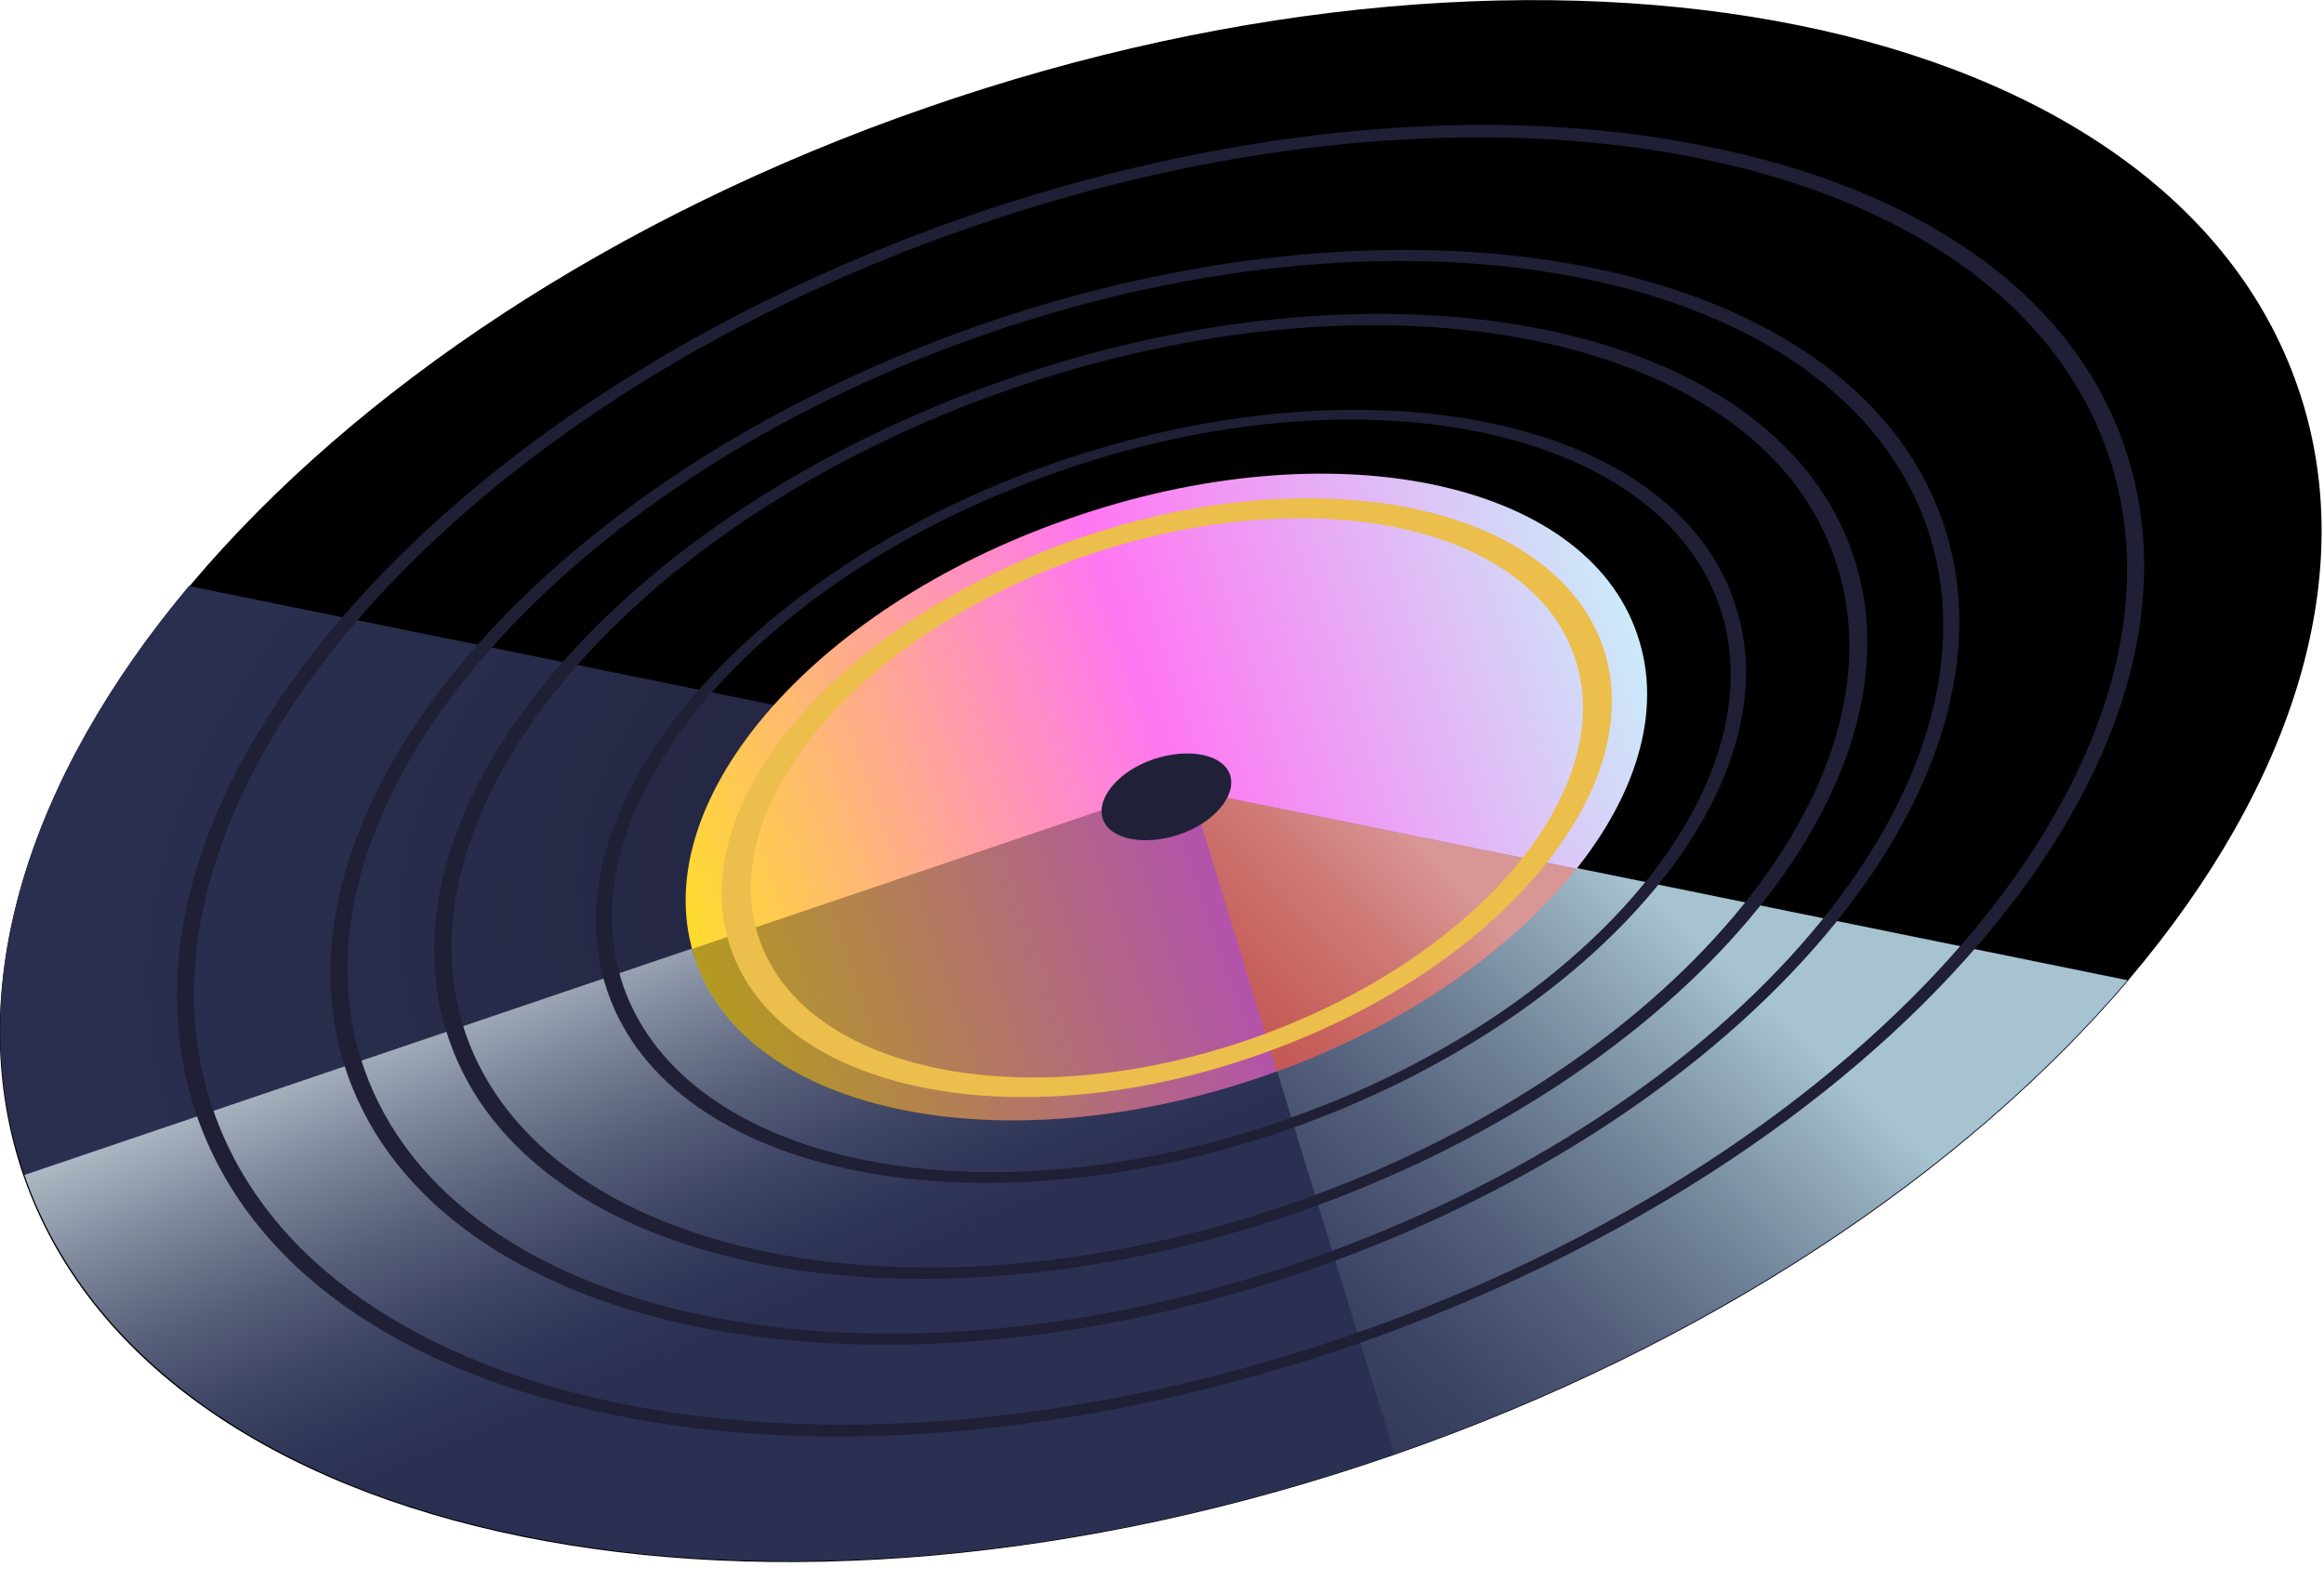 <svg xmlns="http://www.w3.org/2000/svg" xmlns:xlink="http://www.w3.org/1999/xlink" id="Laag_1" x="0px" y="0px" viewBox="0 0 237.5 161.5" style="enable-background:new 0 0 237.5 161.5;" xml:space="preserve"><style type="text/css">	.st0{fill:url(#SVGID_1_);}	.st1{fill:url(#SVGID_00000014636292755911950430000009660239517292744339_);}	.st2{fill:url(#SVGID_00000101087784934290942260000003357312775815516306_);}	.st3{fill:#1F1F36;}	.st4{fill:url(#SVGID_00000007418375984243841570000015461210157808708275_);}	.st5{opacity:0.3;}	.st6{fill:url(#SVGID_00000127765145000670238780000007743953319832074425_);}	.st7{fill:#ECBE4B;}	.st8{fill:#202138;}</style><g>	<g>		<path d="M234.8,39.5c13.2,38-28.1,86.9-92.3,109.2c-64.2,22.3-126.9,9.5-140.1-28.5C-10.7,82.1,30.6,33.2,94.7,11   C158.9-11.3,221.6,1.4,234.8,39.5z"></path>					<radialGradient id="SVGID_1_" cx="-276.581" cy="529.498" r="160.243" gradientTransform="matrix(0.945 -0.328 0.194 0.56 279.636 -309.918)" gradientUnits="userSpaceOnUse">			<stop offset="0" style="stop-color:#1F1F36"></stop>			<stop offset="0.135" style="stop-color:#22233D"></stop>			<stop offset="0.55" style="stop-color:#292D4C"></stop>			<stop offset="0.877" style="stop-color:#2B3052"></stop>		</radialGradient>		<path class="st0" d="M19.3,59.9C2.8,79.6-4.1,101.2,2.5,120.1c13.2,38,75.9,50.8,140.1,28.5c31.9-11.1,58.2-28.8,74.9-48.4   L19.3,59.9z"></path>					<linearGradient id="SVGID_00000135664589528854327500000014322429877588730546_" gradientUnits="userSpaceOnUse" x1="-302.503" y1="-154.91" x2="-295.819" y2="-53.576" gradientTransform="matrix(0.945 -0.328 0.328 0.945 422.196 99.846)">			<stop offset="0.215" style="stop-color:#D8E5EA"></stop>			<stop offset="0.306" style="stop-color:#A7B2BF"></stop>			<stop offset="0.402" style="stop-color:#7B8498"></stop>			<stop offset="0.494" style="stop-color:#585F7A"></stop>			<stop offset="0.579" style="stop-color:#3F4564"></stop>			<stop offset="0.656" style="stop-color:#303657"></stop>			<stop offset="0.716" style="stop-color:#2B3052"></stop>		</linearGradient>		<path style="fill:url(#SVGID_00000135664589528854327500000014322429877588730546_);" d="M2.5,120.1c13.2,38,75.9,50.8,140.1,28.5   c31.9-11.1,58.2-28.8,74.9-48.4l-97.7-19.9L2.5,120.1z"></path>					<linearGradient id="SVGID_00000016765380726171020460000001684488665181959088_" gradientUnits="userSpaceOnUse" x1="-216.63" y1="-101.513" x2="-308.87" y2="-53.297" gradientTransform="matrix(0.945 -0.328 0.328 0.945 422.196 99.846)">			<stop offset="0.217" style="stop-color:#A6C3CF"></stop>			<stop offset="0.267" style="stop-color:#98B2C1"></stop>			<stop offset="0.417" style="stop-color:#718499"></stop>			<stop offset="0.56" style="stop-color:#535F7A"></stop>			<stop offset="0.694" style="stop-color:#3D4564"></stop>			<stop offset="0.813" style="stop-color:#303657"></stop>			<stop offset="0.907" style="stop-color:#2B3052"></stop>		</linearGradient>		<path style="fill:url(#SVGID_00000016765380726171020460000001684488665181959088_);" d="M142.5,148.6   c31.9-11.1,58.2-28.8,74.9-48.4l-95.7-19.5L142.5,148.6z"></path>		<g>			<path class="st3" d="M132.4,124c-39.6,13.7-78.4,5.8-86.5-17.7c-8.2-23.5,17.4-53.8,56.9-67.5c39.6-13.7,78.4-5.8,86.5,17.7    C197.5,80,172,110.3,132.4,124z M103.2,39.8c-38.6,13.4-63.5,43-55.6,65.9c8,22.9,45.8,30.7,84.4,17.3    c38.6-13.4,63.5-43,55.5-65.9C179.7,34.2,141.8,26.4,103.2,39.8z"></path>			<path class="st3" d="M131.5,115.5c-31.8,11-62.9,4.7-69.4-14.1c-6.5-18.8,14-43.1,45.7-54.1c31.8-11,62.9-4.7,69.4,14.1    C183.8,80.1,163.3,104.4,131.5,115.5z M108.2,48.2c-30.9,10.7-50.8,34.3-44.5,52.6c6.4,18.3,36.6,24.5,67.5,13.7    c30.9-10.7,50.8-34.3,44.5-52.6C169.3,43.6,139,37.4,108.2,48.2z"></path>			<path class="st3" d="M133.8,129.8c-44.9,15.6-89,6.6-98.3-20c-9.3-26.6,19.8-61,64.7-76.6c44.9-15.6,89-6.6,98.3,20    C207.8,79.8,178.8,114.2,133.8,129.8z M100.6,34.2c-44,15.3-72.5,48.9-63.4,75c9.1,26.1,52.2,34.9,96.3,19.6    c44-15.3,72.5-48.9,63.4-75C187.8,27.7,144.7,18.9,100.6,34.2z"></path>			<path class="st3" d="M138.6,137.4c-26.3,9.1-53.2,11.8-75.5,7.3c-22.4-4.4-37.7-15.3-43-30.7c-5.3-15.4-0.1-33.4,14.7-50.7    C49.6,46,72.3,31.4,98.6,22.2c26.3-9.1,53.2-11.8,75.5-7.3c22.4,4.4,37.7,15.3,43,30.7c5.3,15.4,0.1,33.4-14.7,50.7    C187.6,113.6,164.9,128.2,138.6,137.4z M99,23.3c-53.4,18.5-88,59-77.2,90.2c10.8,31.2,63.1,41.4,116.4,22.9    c53.4-18.5,88-59,77.2-90.1C204.6,15,152.4,4.7,99,23.3z"></path>		</g>	</g>	<g>		<defs>			<path id="SVGID_00000157302770785279118270000002777304502447279789_" d="M235,41.3c13.2,38-28.1,86.9-92.3,109.2    C78.6,172.8,15.9,160,2.7,122C-10.5,84,30.8,35.1,95,12.8C159.1-9.5,221.8,3.3,235,41.3z"></path>		</defs>		<clipPath id="SVGID_00000148649860351403945980000008954593520161735852_">			<use xlink:href="#SVGID_00000157302770785279118270000002777304502447279789_" style="overflow:visible;"></use>		</clipPath>	</g>			<linearGradient id="SVGID_00000103245416869916443740000001382180241673218734_" gradientUnits="userSpaceOnUse" x1="-331.123" y1="-116.733" x2="-229.242" y2="-116.733" gradientTransform="matrix(0.945 -0.328 0.328 0.945 422.196 99.846)">		<stop offset="0" style="stop-color:#FFDC2D"></stop>		<stop offset="0.516" style="stop-color:#FF76F2"></stop>		<stop offset="1" style="stop-color:#CBEAF9"></stop>	</linearGradient>	<path style="fill:url(#SVGID_00000103245416869916443740000001382180241673218734_);" d="M167.3,64.8c5.5,15.8-11.6,36-38.2,45.2  c-26.6,9.2-52.6,3.9-58-11.8c-5.5-15.8,11.6-36,38.2-45.2C135.9,43.7,161.9,49,167.3,64.8z"></path>	<path class="st5" d="M161.1,88.8l-41.4-8.4L70.7,97c0.1,0.4,0.2,0.8,0.4,1.2c5.5,15.8,31.4,21,58,11.8  C143,105.2,154.3,97.4,161.1,88.8z"></path>			<linearGradient id="SVGID_00000136404836461469415980000010015151880207130526_" gradientUnits="userSpaceOnUse" x1="-253.295" y1="-109.409" x2="-295.275" y2="-89.719" gradientTransform="matrix(0.945 -0.328 0.328 0.945 422.196 99.846)">		<stop offset="0.122" style="stop-color:#D89795"></stop>		<stop offset="0.362" style="stop-color:#CE7774"></stop>		<stop offset="0.607" style="stop-color:#C65F5A"></stop>		<stop offset="0.827" style="stop-color:#C24F4B"></stop>		<stop offset="1" style="stop-color:#C04A45"></stop>	</linearGradient>	<path style="fill:url(#SVGID_00000136404836461469415980000010015151880207130526_);" d="M130.5,109.5c13.2-4.8,24-12.4,30.6-20.7  l-39.4-8L130.5,109.5z"></path>	<path class="st7" d="M110,55.1C85.5,63.7,69.6,82.4,74.7,97c5.1,14.6,29.1,19.5,53.7,10.9c24.6-8.5,40.4-27.3,35.4-41.8  C158.7,51.5,134.6,46.6,110,55.1z M127.8,106.2c-23,8-45.5,3.4-50.2-10.2c-4.7-13.6,10.1-31.1,33.1-39.1c23-8,45.5-3.4,50.2,10.2  C165.6,80.7,150.8,98.2,127.8,106.2z"></path>	<path class="st8" d="M125.7,79.2c0.7,2.1-1.6,4.9-5.2,6.1c-3.6,1.2-7.1,0.5-7.8-1.6c-0.7-2.1,1.6-4.9,5.2-6.1  C121.5,76.4,125,77.1,125.7,79.2z"></path></g></svg>